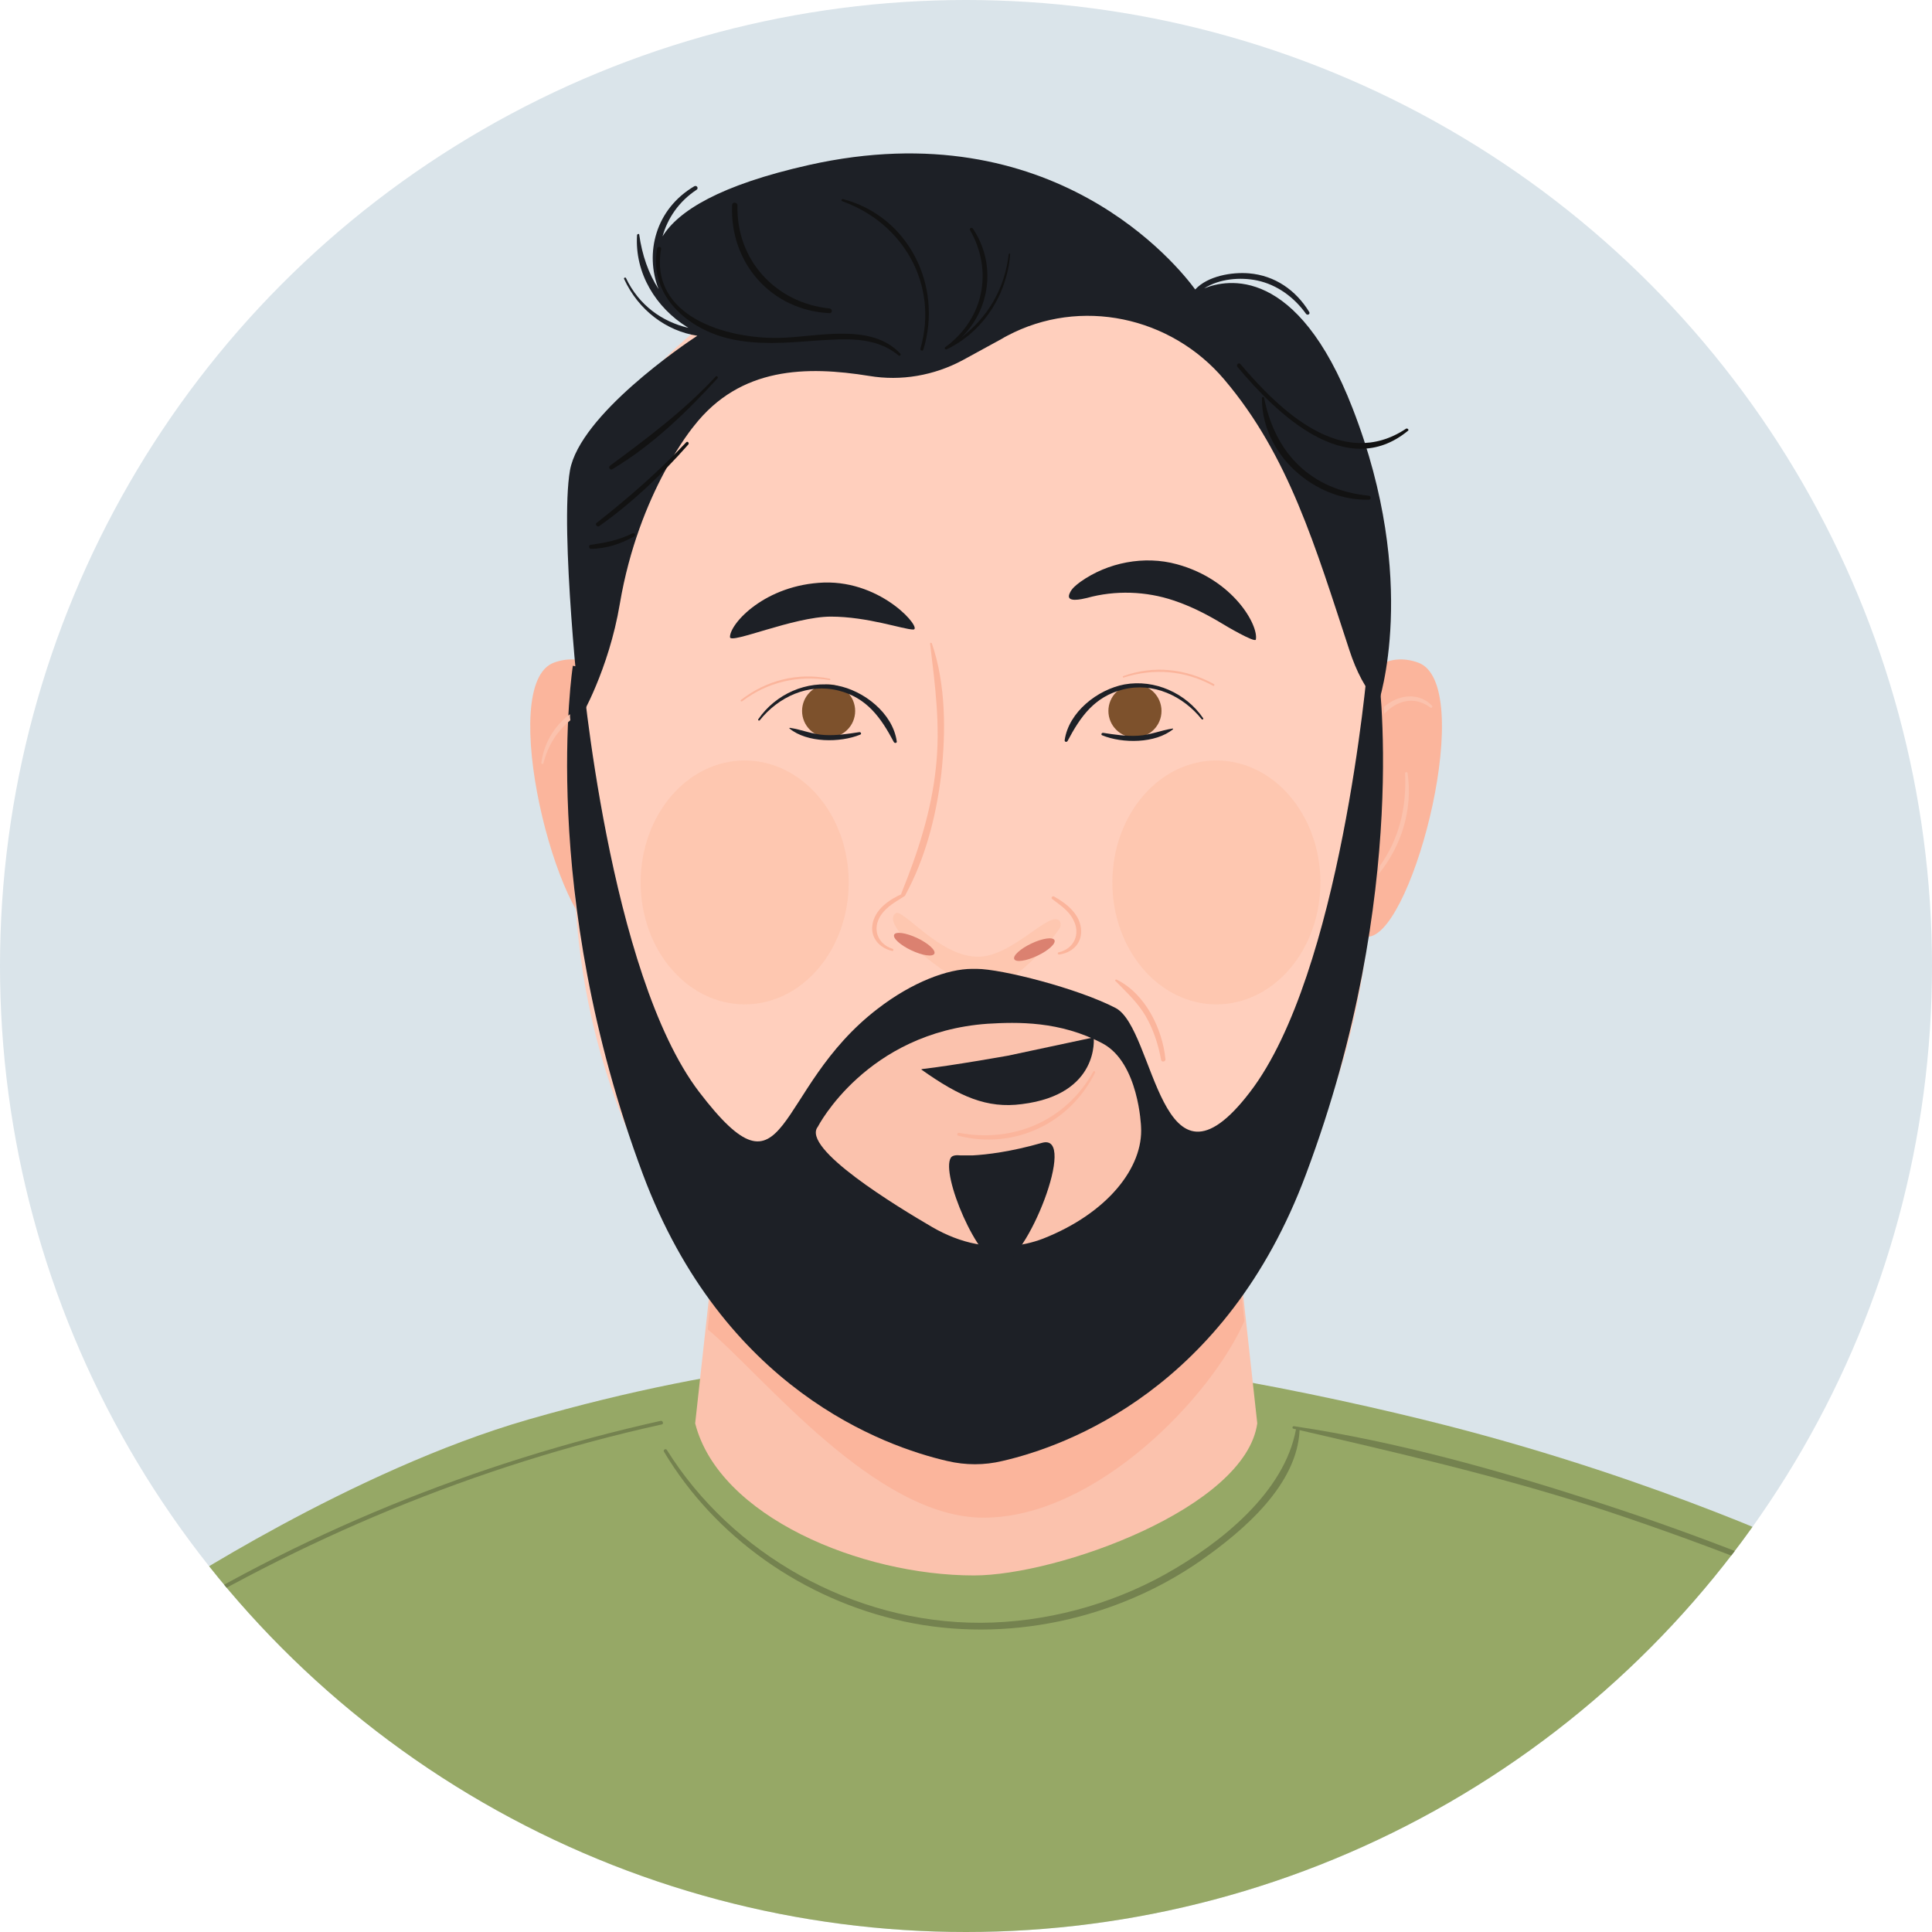 <?xml version="1.0" encoding="utf-8"?>
<!-- Generator: Adobe Illustrator 21.0.0, SVG Export Plug-In . SVG Version: 6.00 Build 0)  -->
<svg version="1.1" id="Layer_1" xmlns="http://www.w3.org/2000/svg" xmlns:xlink="http://www.w3.org/1999/xlink" x="0px" y="0px"
	 viewBox="0 0 538.6 538.6" style="enable-background:new 0 0 538.6 538.6;" xml:space="preserve">
<style type="text/css">
	.st0{fill:#DAE4EA;}
	.st1{clip-path:url(#SVGID_2_);}
	.st2{fill:#FBB59C;}
	.st3{clip-path:url(#SVGID_4_);fill:#96A866;}
	.st4{clip-path:url(#SVGID_6_);fill:#FBC2AD;}
	.st5{clip-path:url(#SVGID_8_);fill:#FBB59C;}
	.st6{clip-path:url(#SVGID_10_);fill:#FFCFBD;}
	.st7{clip-path:url(#SVGID_12_);fill:#FFCFBD;}
	.st8{opacity:0.15;clip-path:url(#SVGID_14_);fill:#F79D66;enable-background:new    ;}
	.st9{clip-path:url(#SVGID_16_);fill:#1D2026;}
	.st10{clip-path:url(#SVGID_18_);fill:#1D2026;}
	.st11{clip-path:url(#SVGID_20_);fill:#FBC2AD;}
	.st12{clip-path:url(#SVGID_22_);fill:#7D512C;}
	.st13{clip-path:url(#SVGID_24_);fill:#7D512C;}
	.st14{opacity:0.15;clip-path:url(#SVGID_26_);fill:#F79D66;enable-background:new    ;}
	.st15{opacity:0.15;clip-path:url(#SVGID_28_);fill:#F79D66;enable-background:new    ;}
	.st16{clip-path:url(#SVGID_30_);fill:#1D2026;}
	.st17{clip-path:url(#SVGID_32_);fill:#1D2026;}
	.st18{clip-path:url(#SVGID_34_);fill:#DB8170;}
	.st19{clip-path:url(#SVGID_36_);fill:#DB8170;}
	.st20{clip-path:url(#SVGID_38_);fill:#1D2026;}
	.st21{clip-path:url(#SVGID_40_);fill:#121212;}
	.st22{clip-path:url(#SVGID_42_);fill:#121212;}
	.st23{clip-path:url(#SVGID_44_);fill:#121212;}
	.st24{clip-path:url(#SVGID_46_);fill:#121212;}
	.st25{clip-path:url(#SVGID_48_);fill:#121212;}
	.st26{clip-path:url(#SVGID_50_);fill:#121212;}
	.st27{clip-path:url(#SVGID_52_);fill:#121212;}
	.st28{clip-path:url(#SVGID_54_);fill:#1D2026;}
	.st29{clip-path:url(#SVGID_56_);fill:#1D2026;}
	.st30{clip-path:url(#SVGID_58_);fill:#FBB59C;}
	.st31{clip-path:url(#SVGID_60_);fill:#FBB59C;}
	.st32{clip-path:url(#SVGID_62_);fill:#FBC2AD;}
	.st33{clip-path:url(#SVGID_64_);fill:#FBC2AD;}
	.st34{clip-path:url(#SVGID_66_);fill:#FBC2AD;}
	.st35{clip-path:url(#SVGID_68_);fill:#FBB59C;}
	.st36{clip-path:url(#SVGID_70_);fill:#FBB59C;}
	.st37{clip-path:url(#SVGID_72_);fill:#1D2026;}
	.st38{clip-path:url(#SVGID_74_);fill:#FBB59C;}
	.st39{clip-path:url(#SVGID_76_);fill:#1D2026;}
	.st40{clip-path:url(#SVGID_78_);fill:#1D2026;}
	.st41{clip-path:url(#SVGID_80_);fill:#FBB59C;}
	.st42{clip-path:url(#SVGID_82_);fill:#FBB59C;}
	.st43{clip-path:url(#SVGID_84_);fill:#74824F;}
	.st44{clip-path:url(#SVGID_86_);fill:#74824F;}
	.st45{clip-path:url(#SVGID_88_);fill:#74824F;}
	.st46{clip-path:url(#SVGID_90_);fill:#121212;}
	.st47{clip-path:url(#SVGID_92_);fill:#121212;}
</style>
<g id="Layer_3">
	<circle class="st0" cx="269.3" cy="269.3" r="269.3"/>
</g>
<g id="Layer_22">
	<g>
		<g>
			<defs>
				<circle id="SVGID_1_" cx="269.3" cy="269.3" r="269.3"/>
			</defs>
			<clipPath id="SVGID_2_">
				<use xlink:href="#SVGID_1_"  style="overflow:visible;"/>
			</clipPath>
			<g class="st1">
				<path class="st2" d="M177.7,204c0,0-6.8-25.1-23.2-19.3s1,74.4,13.5,76.4c12.6,1.9,11.6-31.9,11.6-31.9L177.7,204z"/>
				<path class="st2" d="M372.1,204c0,0,6.8-25.1,23.2-19.3c16.4,5.8-1,74.4-13.5,76.4s-11.6-31.9-11.6-31.9L372.1,204z"/>
			</g>
		</g>
		<g>
			<defs>
				<circle id="SVGID_3_" cx="269.3" cy="269.3" r="269.3"/>
			</defs>
			<clipPath id="SVGID_4_">
				<use xlink:href="#SVGID_3_"  style="overflow:visible;"/>
			</clipPath>
			<path class="st3" d="M403.3,397.4c-35.2-9-94.3-21.1-124.5-19c-30.2-2-74.3,0.9-131.4,17.3C98,409.9,46.3,444.1,46.3,444.1v100.7
				h205.2h41.2l214.6,2.7V433.8C507.3,433.8,463.8,412.9,403.3,397.4z"/>
		</g>
		<g>
			<defs>
				<circle id="SVGID_5_" cx="269.3" cy="269.3" r="269.3"/>
			</defs>
			<clipPath id="SVGID_6_">
				<use xlink:href="#SVGID_5_"  style="overflow:visible;"/>
			</clipPath>
			<path class="st4" d="M350.5,396.8l-10.2-92.7h-62.7h-10.9H204l-10.2,92.7c6.6,26,46.2,42.4,77.7,42.4
				C294.9,439.2,347.2,420.4,350.5,396.8z"/>
		</g>
		<g>
			<defs>
				<circle id="SVGID_7_" cx="269.3" cy="269.3" r="269.3"/>
			</defs>
			<clipPath id="SVGID_8_">
				<use xlink:href="#SVGID_7_"  style="overflow:visible;"/>
			</clipPath>
			<path class="st5" d="M274.2,423.1c31.4,0,63.6-33.9,72.7-54.8l-6.7-64.2h-62.7h-10.9H204l-6.7,66.5
				C212.7,383.4,244,423.1,274.2,423.1z"/>
		</g>
		<g>
			<defs>
				<circle id="SVGID_9_" cx="269.3" cy="269.3" r="269.3"/>
			</defs>
			<clipPath id="SVGID_10_">
				<use xlink:href="#SVGID_9_"  style="overflow:visible;"/>
			</clipPath>
			<path class="st6" d="M362.5,106.1c0,0-31.6-41.7-90.2-39.1c-58.5-2.6-90.2,39.1-90.2,39.1s-27.6,58.2-19,152.2
				s78.4,144.5,109.1,144.5h0.2c30.6,0,100.5-50.5,109.1-144.5C390,164.3,362.5,106.1,362.5,106.1z"/>
		</g>
		<g>
			<defs>
				<circle id="SVGID_11_" cx="269.3" cy="269.3" r="269.3"/>
			</defs>
			<clipPath id="SVGID_12_">
				<use xlink:href="#SVGID_11_"  style="overflow:visible;"/>
			</clipPath>
			<path class="st7" d="M360.3,106c0,0-31.6-41.7-90.2-39.1c-58.5-2.6-90.2,39.1-90.2,39.1s-27.6,58.2-19,152.2
				S239.3,402.7,270,402.7h0.2c30.6,0,100.5-50.5,109.1-144.5C387.8,164.2,360.3,106,360.3,106z"/>
		</g>
		<g>
			<defs>
				<circle id="SVGID_13_" cx="269.3" cy="269.3" r="269.3"/>
			</defs>
			<clipPath id="SVGID_14_">
				<use xlink:href="#SVGID_13_"  style="overflow:visible;"/>
			</clipPath>
			<path class="st8" d="M295,256.4c0.8,0.4,0.9,1.8,0.2,2.7c-5.1,7.3-17.4,20.2-25.6,15.6c-9.5-5.3-24.2-17.1-19.9-20.1
				c2-1.4,11.9,11.7,22.4,12.1C281.5,267.2,291.7,254.7,295,256.4z"/>
		</g>
		<g>
			<defs>
				<circle id="SVGID_15_" cx="269.3" cy="269.3" r="269.3"/>
			</defs>
			<clipPath id="SVGID_16_">
				<use xlink:href="#SVGID_15_"  style="overflow:visible;"/>
			</clipPath>
			<path class="st9" d="M377.1,113.9c-15.5-40-35.1-36.1-41.4-33.5c4.2-2.7,10.1-3.2,14.8-2.2c5.6,1.2,10.3,4.7,13.6,9.3
				c0.4,0.5,1.2,0.1,0.9-0.5c-3.7-6.1-9.6-10.2-16.8-10.8c-4.7-0.4-11.5,0.7-15,4.5c-4.6-6.3-39.4-50-107.7-34.7
				c-24.9,5.6-36.4,12.8-40.8,19.9c1.4-5,4.5-9.7,9.5-13c0.6-0.4,0.1-1.3-0.6-1c-10.9,6.4-13.9,18.7-10,28.7
				c-2.8-4.3-4.6-9.5-5.4-15.2c0-0.3-0.5-0.2-0.6,0.1c-0.7,10.7,5.3,20.3,14,25.7c0.1,0.1,0.2,0.1,0.3,0.2
				c-7.3-1.7-13.8-6.3-17.4-13.9c-0.2-0.3-0.7,0-0.5,0.3c4,8.7,11.8,14.5,20.4,15.8c-3.7,2.4-32.7,22.1-35.5,37.5
				c-2.9,16.5,2.9,69.1,2.9,69.1s7.9-13.4,11-31.9c5.3-31.3,20.7-49.6,20.7-49.6c12.9-16.5,31.4-16.7,48.8-13.9
				c8.9,1.5,18.1-0.1,26.1-4.4l10.8-5.9c0.5-0.3,1-0.6,1.6-0.9c20.4-10.8,45.6-5.4,60.5,12.2c18,21.2,25.4,46.6,34.9,75.5
				c1.9,5.8,4.5,11,8.1,14.7C384.2,196,395.9,162.3,377.1,113.9z"/>
		</g>
		<g>
			<defs>
				<circle id="SVGID_17_" cx="269.3" cy="269.3" r="269.3"/>
			</defs>
			<clipPath id="SVGID_18_">
				<use xlink:href="#SVGID_17_"  style="overflow:visible;"/>
			</clipPath>
			<path class="st10" d="M384.1,186.1h-2.9c0,0-7.4,85.3-32.7,118.3c-25.2,33-26.4-17.6-37.5-23.4c-10.6-5.5-31.9-10.9-38.7-10.9
				H271c-6.8,0-16.7,3.7-26.3,11.1c-29.4,22.5-24.6,56.2-49.8,23.2s-32.7-118.3-32.7-118.3l-2.5-0.5c0,0-9.9,63,19.5,141.7
				c22.4,59.9,67.1,75.9,84.9,80c5.1,1.2,10.3,1.2,15.3,0c17.9-4.1,62.4-20.1,84.7-80C393.6,248.6,384.1,186.1,384.1,186.1z"/>
		</g>
		<g>
			<defs>
				<circle id="SVGID_19_" cx="269.3" cy="269.3" r="269.3"/>
			</defs>
			<clipPath id="SVGID_20_">
				<use xlink:href="#SVGID_19_"  style="overflow:visible;"/>
			</clipPath>
			<path class="st11" d="M318.1,314.1c0,0-0.6-17.8-10.7-23.2c-11.9-6.3-23.8-6-32.1-5.5c-33.8,2.4-47.3,28.7-47.3,28.7
				c-4.8,6,22.3,22.4,31.9,28c3.8,2.2,8,3.9,12.3,4.7c6.2,1.2,12.6,0.8,18.6-1.5C308.8,338.2,318.8,325.4,318.1,314.1z"/>
		</g>
		<g>
			<defs>
				<circle id="SVGID_21_" cx="269.3" cy="269.3" r="269.3"/>
			</defs>
			<clipPath id="SVGID_22_">
				<use xlink:href="#SVGID_21_"  style="overflow:visible;"/>
			</clipPath>
			<circle class="st12" cx="231" cy="198.2" r="7.4"/>
		</g>
		<g>
			<defs>
				<circle id="SVGID_23_" cx="269.3" cy="269.3" r="269.3"/>
			</defs>
			<clipPath id="SVGID_24_">
				<use xlink:href="#SVGID_23_"  style="overflow:visible;"/>
			</clipPath>
			<circle class="st13" cx="316.4" cy="198.2" r="7.4"/>
		</g>
		<g>
			<defs>
				<circle id="SVGID_25_" cx="269.3" cy="269.3" r="269.3"/>
			</defs>
			<clipPath id="SVGID_26_">
				<use xlink:href="#SVGID_25_"  style="overflow:visible;"/>
			</clipPath>
			<ellipse class="st14" cx="339.1" cy="246" rx="29" ry="34"/>
		</g>
		<g>
			<defs>
				<circle id="SVGID_27_" cx="269.3" cy="269.3" r="269.3"/>
			</defs>
			<clipPath id="SVGID_28_">
				<use xlink:href="#SVGID_27_"  style="overflow:visible;"/>
			</clipPath>
			<ellipse class="st15" cx="207.6" cy="246" rx="29" ry="34"/>
		</g>
		<g>
			<defs>
				<circle id="SVGID_29_" cx="269.3" cy="269.3" r="269.3"/>
			</defs>
			<clipPath id="SVGID_30_">
				<use xlink:href="#SVGID_29_"  style="overflow:visible;"/>
			</clipPath>
			<path class="st16" d="M328.1,157.3c-9.1-2.5-19.3-0.5-26.9,4.9c-1.2,0.9-2.4,1.8-3,3.2c-1.3,2.8,3.5,1.6,4.8,1.3
				c7.9-2.2,16.5-1.9,24.2,0.7c4.8,1.6,9.3,3.9,13.6,6.5c0.6,0.4,9.1,5.4,9.3,4.4C350.9,174.4,343.9,161.6,328.1,157.3z"/>
		</g>
		<g>
			<defs>
				<circle id="SVGID_31_" cx="269.3" cy="269.3" r="269.3"/>
			</defs>
			<clipPath id="SVGID_32_">
				<use xlink:href="#SVGID_31_"  style="overflow:visible;"/>
			</clipPath>
			<path class="st17" d="M203.5,177.6c0,2.1,17.8-5.7,28.1-5.7s20.3,3.6,23,3.6c2.7,0-8.4-13.6-24.9-13.1
				C213.3,163,203.5,173.8,203.5,177.6z"/>
		</g>
		<g>
			<defs>
				
					<ellipse id="SVGID_33_" transform="matrix(0.904 -0.427 0.427 0.904 -92.228 143.364)" cx="273.1" cy="277.1" rx="269.3" ry="269.3"/>
			</defs>
			<clipPath id="SVGID_34_">
				<use xlink:href="#SVGID_33_"  style="overflow:visible;"/>
			</clipPath>
			
				<ellipse transform="matrix(0.904 -0.427 0.427 0.904 -85.429 148.73)" class="st18" cx="288.5" cy="264.6" rx="6.2" ry="1.9"/>
		</g>
		<g>
			<defs>
				
					<ellipse id="SVGID_35_" transform="matrix(0.427 -0.904 0.904 0.427 -76.166 385.819)" cx="266.5" cy="253" rx="269.3" ry="269.3"/>
			</defs>
			<clipPath id="SVGID_36_">
				<use xlink:href="#SVGID_35_"  style="overflow:visible;"/>
			</clipPath>
			
				<ellipse transform="matrix(0.427 -0.904 0.904 0.427 -92.032 381.309)" class="st19" cx="255" cy="263.3" rx="1.9" ry="6.2"/>
		</g>
		<g>
			<defs>
				<circle id="SVGID_37_" cx="269.3" cy="269.3" r="269.3"/>
			</defs>
			<clipPath id="SVGID_38_">
				<use xlink:href="#SVGID_37_"  style="overflow:visible;"/>
			</clipPath>
			<path class="st20" d="M271.1,322.1c3.9-0.2,10.7-1,19.4-3.5c10.2-2.9-4.5,33.7-11.6,33.7c-6.1,0-16.8-25.1-13.8-29.6
				c0.5-0.7,1.7-0.7,2.7-0.6C268.7,322.1,269.9,322.1,271.1,322.1z"/>
		</g>
		<g>
			<defs>
				<circle id="SVGID_39_" cx="269.3" cy="269.3" r="269.3"/>
			</defs>
			<clipPath id="SVGID_40_">
				<use xlink:href="#SVGID_39_"  style="overflow:visible;"/>
			</clipPath>
			<path class="st21" d="M251,98.6c-8.2-8.8-23.3-4.6-33.8-4.4c-14.6,0.3-36.2-5.9-32.9-24.8c0.1-0.7-1-0.8-1.1-0.1
				c-2.4,13.2,8.7,22.6,20.5,25.2c7.6,1.7,15.4,1.1,23.1,0.5c8.2-0.5,17-1.5,23.7,4.1C250.8,99.4,251.3,98.9,251,98.6z"/>
		</g>
		<g>
			<defs>
				<circle id="SVGID_41_" cx="269.3" cy="269.3" r="269.3"/>
			</defs>
			<clipPath id="SVGID_42_">
				<use xlink:href="#SVGID_41_"  style="overflow:visible;"/>
			</clipPath>
			<path class="st22" d="M235,55.5c-0.4-0.1-0.6,0.5-0.2,0.6c17.1,6.1,26.9,23.3,21.8,41.1c-0.2,0.5,0.7,0.8,0.8,0.3
				C262.9,79.7,253.3,60.3,235,55.5z"/>
		</g>
		<g>
			<defs>
				<circle id="SVGID_43_" cx="269.3" cy="269.3" r="269.3"/>
			</defs>
			<clipPath id="SVGID_44_">
				<use xlink:href="#SVGID_43_"  style="overflow:visible;"/>
			</clipPath>
			<path class="st23" d="M281.2,70.9c-1.1,9.6-5.8,17.5-13.2,23.2c8.1-7.9,9.8-20.6,3.2-30.4c-0.3-0.4-1-0.1-0.8,0.4
				c6.6,11.5,3.8,24.9-6.9,32.7c-0.3,0.2,0,0.7,0.3,0.6h0.1c10.2-4.9,16.8-15.2,17.7-26.4C281.7,70.6,281.2,70.6,281.2,70.9z"/>
		</g>
		<g>
			<defs>
				<circle id="SVGID_45_" cx="269.3" cy="269.3" r="269.3"/>
			</defs>
			<clipPath id="SVGID_46_">
				<use xlink:href="#SVGID_45_"  style="overflow:visible;"/>
			</clipPath>
			<path class="st24" d="M231.3,86c-15-1.5-26.1-13.5-25.7-28.7c0-1-1.5-1.1-1.5-0.1c-0.7,16.1,10.9,29.3,27.1,30.1
				C232.1,87.4,232.1,86.1,231.3,86z"/>
		</g>
		<g>
			<defs>
				<circle id="SVGID_47_" cx="269.3" cy="269.3" r="269.3"/>
			</defs>
			<clipPath id="SVGID_48_">
				<use xlink:href="#SVGID_47_"  style="overflow:visible;"/>
			</clipPath>
			<path class="st25" d="M199.5,105c-8.8,9.5-19,17.1-29.4,24.8c-0.6,0.4-0.1,1.4,0.6,1c11.1-6.6,20.6-15.8,29.3-25.3
				C200.4,105.2,199.8,104.6,199.5,105z"/>
		</g>
		<g>
			<defs>
				<circle id="SVGID_49_" cx="269.3" cy="269.3" r="269.3"/>
			</defs>
			<clipPath id="SVGID_50_">
				<use xlink:href="#SVGID_49_"  style="overflow:visible;"/>
			</clipPath>
			<path class="st26" d="M191.3,123.3c-7.7,8.2-16.1,15.5-25,22.5c-0.5,0.4,0.2,1.2,0.7,0.9c9.2-6.5,17.5-14.4,24.9-22.8
				C192.2,123.5,191.7,122.9,191.3,123.3z"/>
		</g>
		<g>
			<defs>
				<circle id="SVGID_51_" cx="269.3" cy="269.3" r="269.3"/>
			</defs>
			<clipPath id="SVGID_52_">
				<use xlink:href="#SVGID_51_"  style="overflow:visible;"/>
			</clipPath>
			<path class="st27" d="M176.3,148.7c-3.8,1.9-7.5,2.6-11.7,3.2c-0.6,0.1-0.4,1.1,0.1,1.1c4.2,0,8.4-1.4,12-3.4
				C177.4,149.2,176.9,148.4,176.3,148.7z"/>
		</g>
		<g>
			<defs>
				<circle id="SVGID_53_" cx="269.3" cy="269.3" r="269.3"/>
			</defs>
			<clipPath id="SVGID_54_">
				<use xlink:href="#SVGID_53_"  style="overflow:visible;"/>
			</clipPath>
			<path class="st28" d="M250,206.7c-1.1-7.9-9.2-14.2-16.7-15.6c-8.4-1.5-17.1,2.4-21.9,9.4c-0.2,0.3,0.2,0.5,0.4,0.3
				c5.2-6.5,13.5-10.4,21.9-8.3c8,2,11.9,7.6,15.5,14.4C249.5,207.3,250.1,207.1,250,206.7z"/>
		</g>
		<g>
			<defs>
				<circle id="SVGID_55_" cx="269.3" cy="269.3" r="269.3"/>
			</defs>
			<clipPath id="SVGID_56_">
				<use xlink:href="#SVGID_55_"  style="overflow:visible;"/>
			</clipPath>
			<path class="st29" d="M296.8,206.4c1.1-7.9,9.2-14.2,16.7-15.6c8.4-1.5,17.1,2.4,21.9,9.4c0.2,0.3-0.2,0.5-0.4,0.3
				c-5.2-6.5-13.5-10.4-21.9-8.3c-8,2-11.9,7.6-15.5,14.4C297.3,207,296.8,206.8,296.8,206.4z"/>
		</g>
		<g>
			<defs>
				<circle id="SVGID_57_" cx="269.3" cy="269.3" r="269.3"/>
			</defs>
			<clipPath id="SVGID_58_">
				<use xlink:href="#SVGID_57_"  style="overflow:visible;"/>
			</clipPath>
			<path class="st30" d="M252.2,249.8c0.4-0.3,0-0.9-0.5-0.7c-3.7,1.6-7.9,4.4-8.5,8.8c-0.5,3.7,2.1,6.4,5.5,7.2
				c0.4,0.1,0.5-0.5,0.1-0.6c-4.3-1.4-5.7-5.7-3.2-9.4C247.3,252.6,249.9,251.3,252.2,249.8z"/>
		</g>
		<g>
			<defs>
				<circle id="SVGID_59_" cx="269.3" cy="269.3" r="269.3"/>
			</defs>
			<clipPath id="SVGID_60_">
				<use xlink:href="#SVGID_59_"  style="overflow:visible;"/>
			</clipPath>
			<path class="st31" d="M293.3,250.6c-0.4-0.3,0.1-0.9,0.5-0.7c3.6,2,7.5,5.1,7.6,9.6c0.1,3.7-2.7,6.2-6.2,6.6
				c-0.4,0-0.4-0.6-0.1-0.6c4.4-1,6.2-5.2,4.1-9.1C298,253.9,295.5,252.3,293.3,250.6z"/>
		</g>
		<g>
			<defs>
				<circle id="SVGID_61_" cx="269.3" cy="269.3" r="269.3"/>
			</defs>
			<clipPath id="SVGID_62_">
				<use xlink:href="#SVGID_61_"  style="overflow:visible;"/>
			</clipPath>
			<path class="st32" d="M399.2,196.7c-3.8-3.9-9.6-3-13.4,0.4c0.1,0.6,0.1,1.3,0.1,1.9c3.3-3.5,8.1-5.2,12.8-1.8
				C399.1,197.6,399.5,197,399.2,196.7z"/>
		</g>
		<g>
			<defs>
				<circle id="SVGID_63_" cx="269.3" cy="269.3" r="269.3"/>
			</defs>
			<clipPath id="SVGID_64_">
				<use xlink:href="#SVGID_63_"  style="overflow:visible;"/>
			</clipPath>
			<path class="st33" d="M384.6,241.5c-0.1,0.7-0.1,1.4-0.2,2.1c6.3-7.8,9.5-17.9,8-28.1c-0.1-0.4-0.7-0.3-0.7,0.1
				C392.2,225.1,390,234,384.6,241.5z"/>
		</g>
		<g>
			<defs>
				<circle id="SVGID_65_" cx="269.3" cy="269.3" r="269.3"/>
			</defs>
			<clipPath id="SVGID_66_">
				<use xlink:href="#SVGID_65_"  style="overflow:visible;"/>
			</clipPath>
			<path class="st34" d="M158.9,199.1c-4.4,3.2-7.3,8.2-8,13.6c0,0.3,0.5,0.4,0.6,0.1c1.2-4.9,3.8-9,7.5-12
				C158.9,200.2,158.9,199.7,158.9,199.1z"/>
		</g>
		<g>
			<defs>
				<circle id="SVGID_67_" cx="269.3" cy="269.3" r="269.3"/>
			</defs>
			<clipPath id="SVGID_68_">
				<use xlink:href="#SVGID_67_"  style="overflow:visible;"/>
			</clipPath>
			<path class="st35" d="M311.3,273.1c-0.3-0.1-0.6,0.2-0.3,0.4c3.1,3.2,6.2,6,8.4,9.8c2.2,3.8,3.5,7.9,4.3,12.2
				c0.1,0.7,1.3,0.5,1.2-0.2C324.1,286.9,319.3,277,311.3,273.1z"/>
		</g>
		<g>
			<defs>
				<circle id="SVGID_69_" cx="269.3" cy="269.3" r="269.3"/>
			</defs>
			<clipPath id="SVGID_70_">
				<use xlink:href="#SVGID_69_"  style="overflow:visible;"/>
			</clipPath>
			<path class="st36" d="M259.8,179.4c-0.1-0.3-0.6-0.3-0.5,0.1c1.4,11.7,2.9,22.8,1.6,34.6c-1.3,12.2-5,23.5-9.6,34.9
				c-0.3,0.6,0.8,1,1.1,0.5c5.6-10.3,8.6-22,10-33.6C263.7,204,263.7,190.8,259.8,179.4z"/>
		</g>
		<g>
			<defs>
				<circle id="SVGID_71_" cx="269.3" cy="269.3" r="269.3"/>
			</defs>
			<clipPath id="SVGID_72_">
				<use xlink:href="#SVGID_71_"  style="overflow:visible;"/>
			</clipPath>
			<path class="st37" d="M304.9,289.2l-23.9,5.1c0,0-15.7,2.8-23.7,3.7l0,0l0,0c-0.1,0-0.6,0.1-0.4,0.2c10.6,7.5,18.2,10.9,28,9.6
				C306.7,305.1,304.9,289.2,304.9,289.2z"/>
		</g>
		<g>
			<defs>
				<circle id="SVGID_73_" cx="269.3" cy="269.3" r="269.3"/>
			</defs>
			<clipPath id="SVGID_74_">
				<use xlink:href="#SVGID_73_"  style="overflow:visible;"/>
			</clipPath>
			<path class="st38" d="M267.3,315.8c15.3,2.9,29.9-3.4,37.5-17.1c0.2-0.3,0.6,0,0.5,0.3c-7.1,14.3-22.7,21.6-38.2,17.6
				C266.7,316.5,266.9,315.7,267.3,315.8z"/>
		</g>
		<g>
			<defs>
				<circle id="SVGID_75_" cx="269.3" cy="269.3" r="269.3"/>
			</defs>
			<clipPath id="SVGID_76_">
				<use xlink:href="#SVGID_75_"  style="overflow:visible;"/>
			</clipPath>
			<path class="st39" d="M239.6,204.1c-3.3,0.5-6.5,1-9.8,0.8c-3.4-0.2-6.3-1.5-9.6-2c-0.1,0-0.2,0.1-0.1,0.2c4.9,4,14.1,4,19.7,1.7
				C240.2,204.7,240.1,204.1,239.6,204.1z"/>
		</g>
		<g>
			<defs>
				<circle id="SVGID_77_" cx="269.3" cy="269.3" r="269.3"/>
			</defs>
			<clipPath id="SVGID_78_">
				<use xlink:href="#SVGID_77_"  style="overflow:visible;"/>
			</clipPath>
			<path class="st40" d="M307.5,204.3c3.3,0.5,6.5,1,9.8,0.8c3.4-0.2,6.3-1.5,9.6-2c0.1,0,0.2,0.1,0.1,0.2c-4.9,4-14.1,4-19.7,1.7
				C306.9,204.9,307,204.3,307.5,204.3z"/>
		</g>
		<g>
			<defs>
				<circle id="SVGID_79_" cx="269.3" cy="269.3" r="269.3"/>
			</defs>
			<clipPath id="SVGID_80_">
				<use xlink:href="#SVGID_79_"  style="overflow:visible;"/>
			</clipPath>
			<path class="st41" d="M231.3,189.2c-8.8-1.8-17.6,0.4-24.7,5.9c-0.3,0.2,0,0.6,0.3,0.4c7.1-5.4,15.6-7.3,24.4-5.9
				C231.5,189.7,231.6,189.3,231.3,189.2z"/>
		</g>
		<g>
			<defs>
				<circle id="SVGID_81_" cx="269.3" cy="269.3" r="269.3"/>
			</defs>
			<clipPath id="SVGID_82_">
				<use xlink:href="#SVGID_81_"  style="overflow:visible;"/>
			</clipPath>
			<path class="st42" d="M313.1,188.5c8.5-3.1,17.5-2.1,25.3,2.2c0.3,0.2,0.1,0.6-0.2,0.5c-7.8-4.3-16.5-5-25-2.3
				C313,188.9,312.9,188.6,313.1,188.5z"/>
		</g>
		<g>
			<defs>
				<circle id="SVGID_83_" cx="269.3" cy="269.3" r="269.3"/>
			</defs>
			<clipPath id="SVGID_84_">
				<use xlink:href="#SVGID_83_"  style="overflow:visible;"/>
			</clipPath>
			<path class="st43" d="M184.2,396.1c-51.6,11.5-101.3,31.6-145.9,60c-0.4,0.3,0,0.9,0.4,0.7c45-27.8,94.1-48.3,145.8-59.7
				C185.1,397,184.8,396,184.2,396.1z"/>
		</g>
		<g>
			<defs>
				<circle id="SVGID_85_" cx="269.3" cy="269.3" r="269.3"/>
			</defs>
			<clipPath id="SVGID_86_">
				<use xlink:href="#SVGID_85_"  style="overflow:visible;"/>
			</clipPath>
			<path class="st44" d="M524.9,450.3c-12-6.9-25.6-11.8-38.4-16.8c-13.5-5.3-27.2-10.2-41.1-14.7c-27.5-8.9-55.9-16.9-84.6-21.2
				c-0.5-0.1-0.7,0.6-0.2,0.7c28.1,6.5,56,12.9,83.5,21.7c13.5,4.4,27,9.2,40.2,14.3c13.5,5.3,26.6,11.9,40.2,16.8
				C525.1,451.3,525.4,450.6,524.9,450.3z"/>
		</g>
		<g>
			<defs>
				<circle id="SVGID_87_" cx="269.3" cy="269.3" r="269.3"/>
			</defs>
			<clipPath id="SVGID_88_">
				<use xlink:href="#SVGID_87_"  style="overflow:visible;"/>
			</clipPath>
			<path class="st45" d="M361.3,398.4c-3.2,17.7-21.1,31.9-36.5,40.5c-15.5,8.6-33.4,13.4-51.4,13.5c-35.6,0.1-69.4-19.2-87.5-48.2
				c-0.3-0.5-1.1,0-0.8,0.5c14.2,23.8,38.8,41.2,66.8,47.3c28.5,6.2,59.2-0.5,82.8-16.9c12-8.4,27-21.2,27.6-36.5
				C362.4,398,361.4,397.8,361.3,398.4z"/>
		</g>
		<g>
			<defs>
				<circle id="SVGID_89_" cx="269.3" cy="269.3" r="269.3"/>
			</defs>
			<clipPath id="SVGID_90_">
				<use xlink:href="#SVGID_89_"  style="overflow:visible;"/>
			</clipPath>
			<path class="st46" d="M392,119.5c-17.9,11.9-35.3-5.2-46.2-18c-0.5-0.6-1.3,0.3-0.8,0.8c10.7,12.8,30.2,32,47.5,17.8
				C392.9,119.9,392.4,119.3,392,119.5z"/>
		</g>
		<g>
			<defs>
				<circle id="SVGID_91_" cx="269.3" cy="269.3" r="269.3"/>
			</defs>
			<clipPath id="SVGID_92_">
				<use xlink:href="#SVGID_91_"  style="overflow:visible;"/>
			</clipPath>
			<path class="st47" d="M381.6,138.2c-16.1-1.6-26.1-11.7-29.2-27.3c-0.1-0.3-0.6-0.3-0.6,0.1c-0.1,15.6,14.6,28.7,29.8,28.3
				C382.3,139.3,382.3,138.3,381.6,138.2z"/>
		</g>
	</g>
</g>
</svg>
